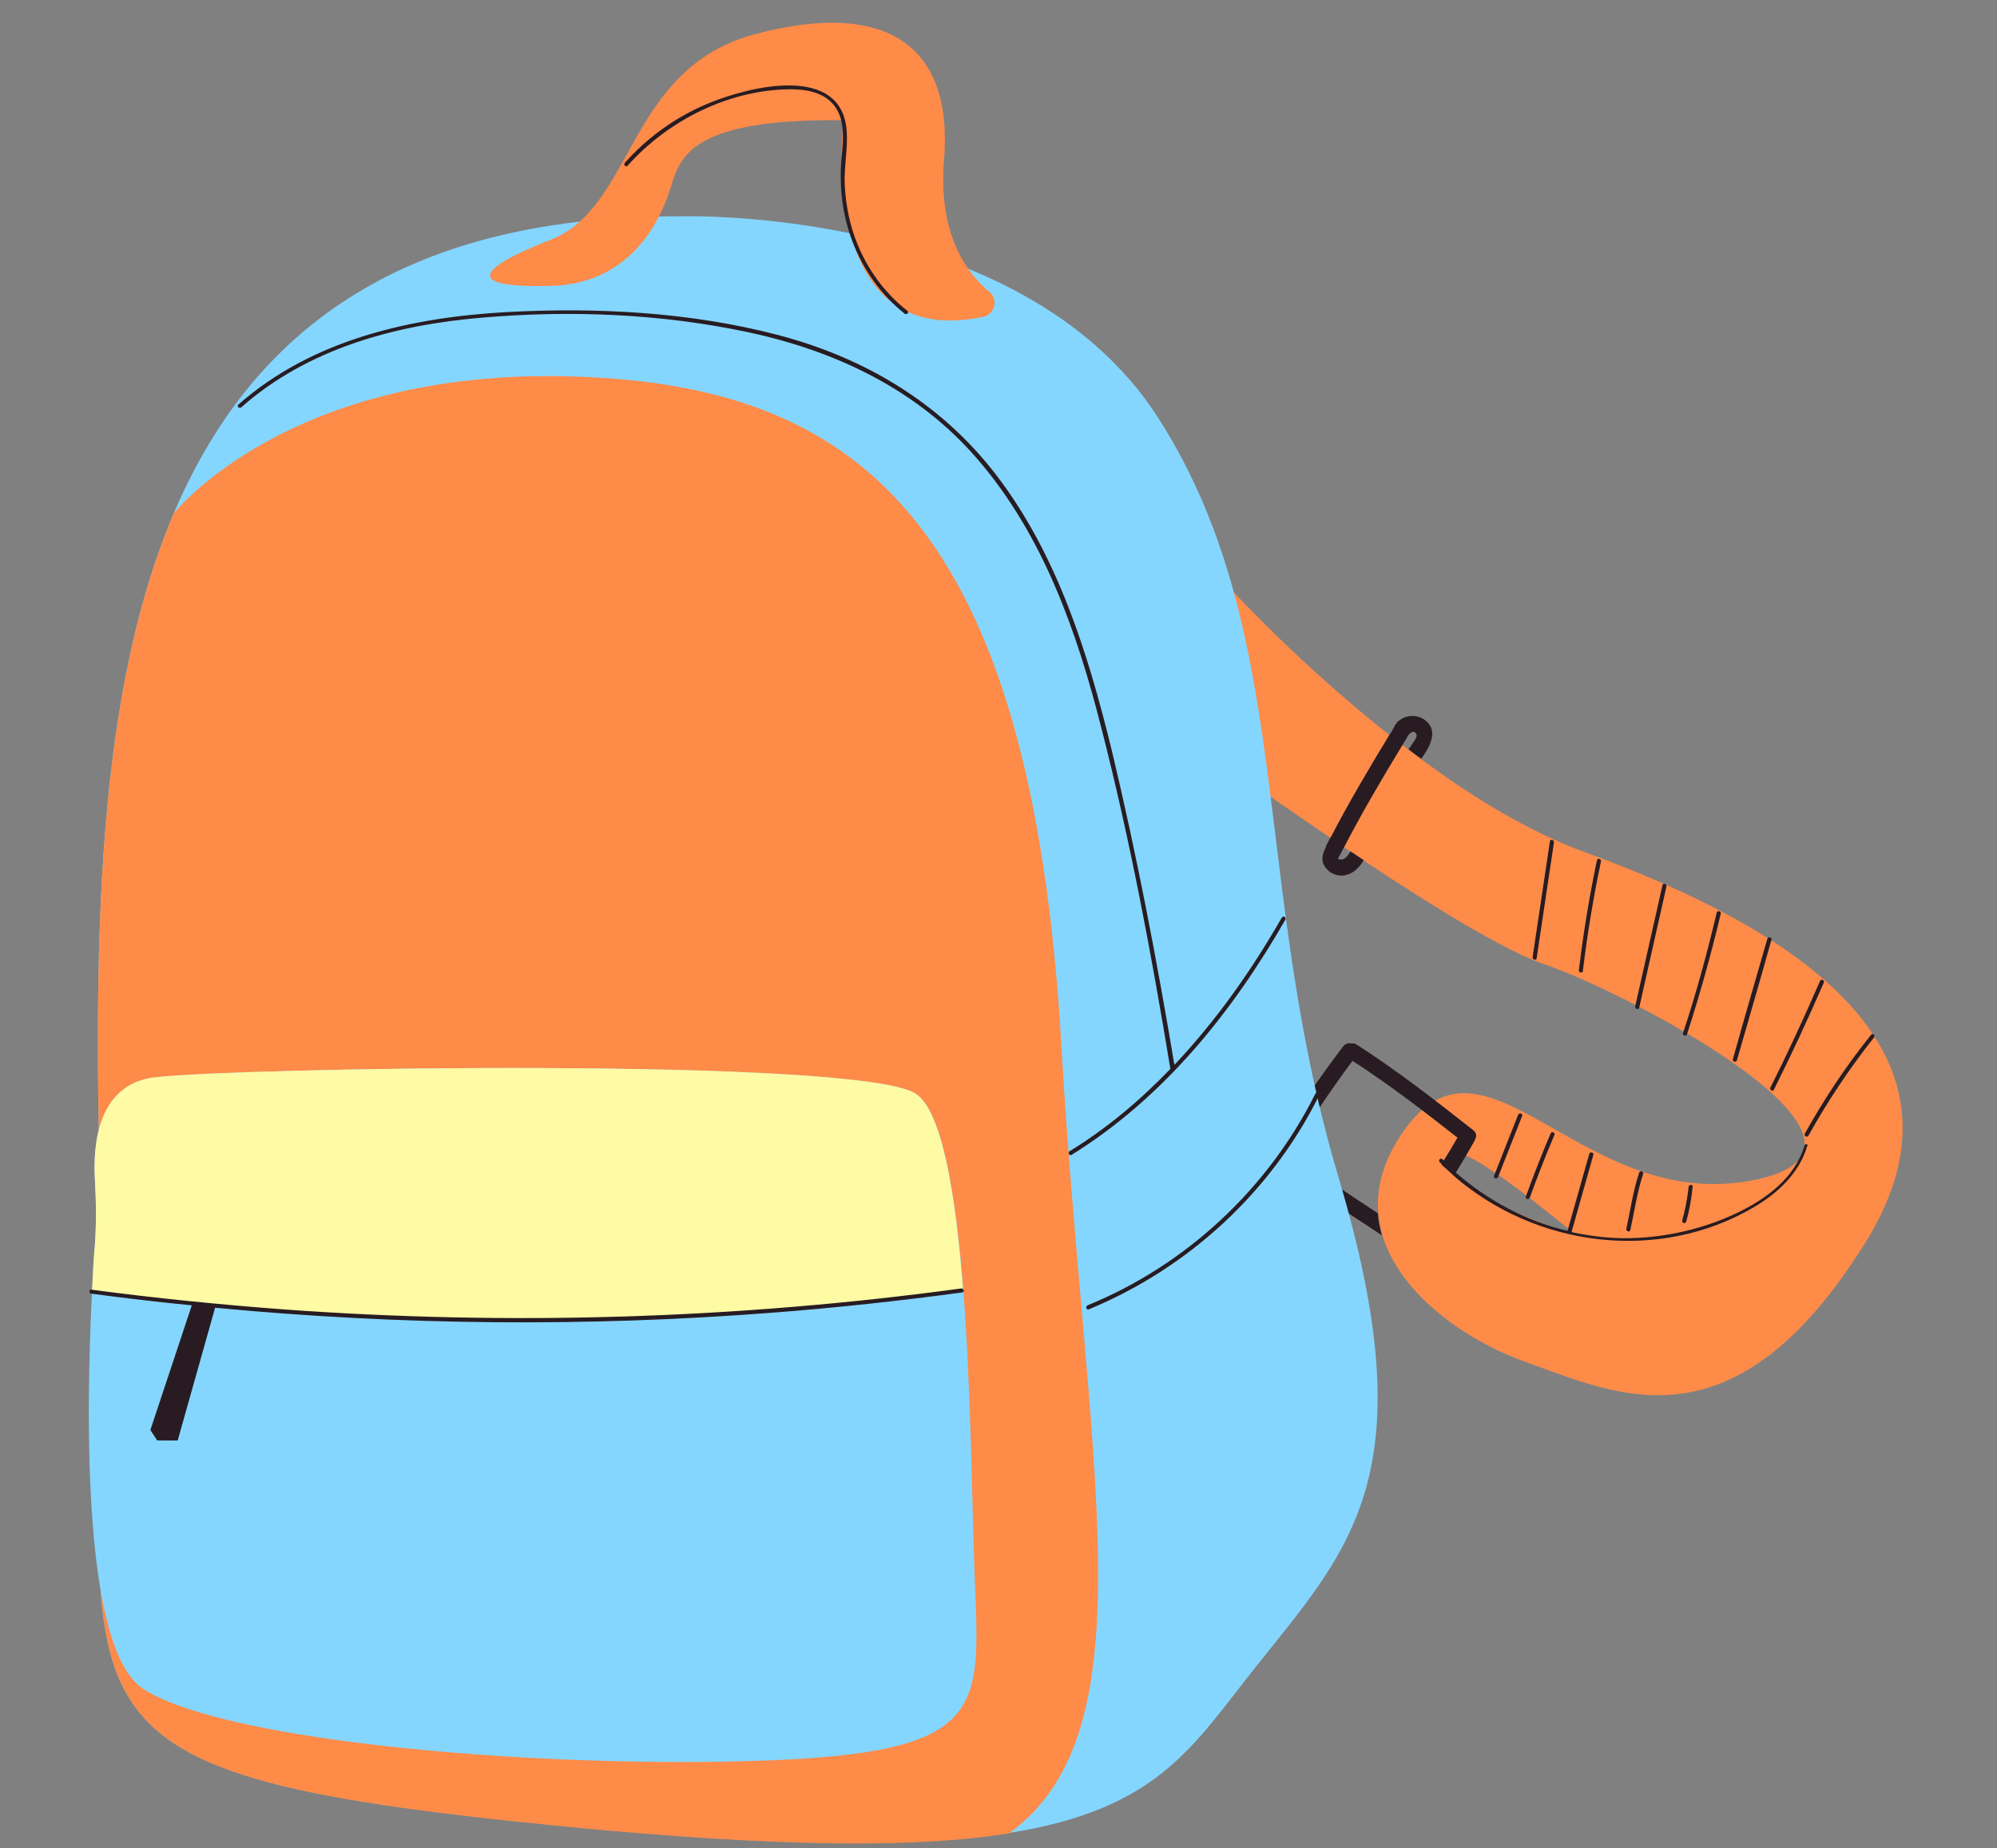 <?xml version="1.0" encoding="UTF-8"?><svg xmlns="http://www.w3.org/2000/svg" xmlns:xlink="http://www.w3.org/1999/xlink" height="459.6" preserveAspectRatio="xMidYMid meet" version="1.0" viewBox="-22.1 -5.8 496.7 459.6" width="496.7" zoomAndPan="magnify"><rect x="-22.1" y="-5.8" width="496.7" height="459.6" fill="#808080" stroke="none"/><g id="change1_1"><path d="M371.8,206c-13.7-5-27.7-13.6-40.4-23c-1.1-0.8-2.1-1.6-3.2-2.4c-0.5-0.4-1-0.8-1.5-1.1 c-1.1-0.8-2.1-1.6-3.2-2.5c-22.3-17.6-38.8-35.6-38.8-35.6l-6.9,39.4c0,0,14,10.3,31.1,21.8c1.1,0.8,2.2,1.5,3.3,2.3 c0.5,0.4,1.1,0.7,1.6,1.1c1.1,0.7,2.2,1.5,3.3,2.2c17,11.3,35.2,22.5,44.7,25.7c21.1,7.1,94.3,45.6,52.1,53.8s-65.7-40.5-86.1-13.3 c-20.4,27.2,6.8,50.4,29.6,58.5s51.7,22.8,84.4-29.6C474.6,250.9,413.6,221.3,371.8,206z M337.6,282.9c-0.4-8.3,20.4,8.8,32.3,18.4 C368.9,301,337.9,291.1,337.6,282.9z" fill="#FF8B49"/></g><g id="change2_1"><path d="M359.1,232.2c1.4-9.6,2.9-19.2,4.3-28.8c0.1-0.6,1.1-0.4,1,0.3c-1.4,9.6-2.9,19.2-4.3,28.8 C360,233.1,359,232.9,359.1,232.2z M371.6,235.6c1.1-9.1,2.6-18.2,4.5-27.2c0.1-0.6-0.8-0.9-1-0.3c-1.9,9.1-3.4,18.2-4.5,27.4 C370.6,236.2,371.6,236.2,371.6,235.6z M385.6,244.8c2.3-10.1,4.5-20.1,6.8-30.2c0.1-0.6-0.8-0.9-1-0.3c-2.3,10.1-4.5,20.1-6.8,30.2 C384.5,245.1,385.5,245.4,385.6,244.8z M397.5,251.4c3.2-9.9,6-19.9,8.4-30c0.1-0.6-0.8-0.9-1-0.3c-2.4,10.1-5.1,20.1-8.4,30 C396.3,251.7,397.3,252,397.5,251.4z M409.9,257.9c2.9-10,5.8-20,8.6-30c0.2-0.6-0.8-0.9-1-0.3c-2.9,10-5.8,20-8.6,30 C408.7,258.2,409.7,258.5,409.9,257.9z M419.1,265.2c4.4-8.8,8.5-17.6,12.4-26.6c0.3-0.6-0.6-1.1-0.9-0.5c-3.9,9-8,17.9-12.4,26.6 C418,265.2,418.9,265.8,419.1,265.2z M443.3,251.5c-6.2,7.7-11.7,16-16.5,24.6c-0.3,0.6,0.6,1.1,0.9,0.5 c4.8-8.6,10.2-16.7,16.3-24.4C444.4,251.7,443.7,251,443.3,251.5z M350.5,286.9c2-5.1,4-10.1,6-15.2c0.2-0.6-0.7-0.9-1-0.3 c-2,5.1-4,10.1-6,15.2C349.3,287.3,350.2,287.5,350.5,286.9z M358.4,292c1.9-5.2,3.9-10.4,6.1-15.5c0.3-0.6-0.6-1.1-0.9-0.5 c-2.2,5.2-4.3,10.5-6.2,15.8C357.2,292.4,358.2,292.6,358.4,292z M383.4,300.1c1-4.6,1.7-9.5,3.2-14c0.2-0.6-0.8-0.9-1-0.3 c-1.5,4.5-2.2,9.4-3.2,14C382.3,300.4,383.3,300.7,383.4,300.1z M397.3,298c0.8-2.8,1.3-5.7,1.6-8.7c0.1-0.6-0.9-0.6-1,0 c-0.3,2.8-0.8,5.6-1.6,8.4C396.2,298.4,397.1,298.6,397.3,298z M426.7,279.1c-2.4,8.1-9.6,13.3-16.9,16.8c-8.3,3.9-17.4,6-26.6,6.2 c-4.9,0.1-9.7-0.5-14.4-1.5c0,0,0-0.1,0-0.1c1.8-6.4,3.6-12.7,5.4-19.1c0.2-0.6-0.8-0.9-1-0.3c-1.8,6.4-3.6,12.7-5.4,19.1 c0,0.1,0,0.1,0,0.1c-10.3-2.5-19.8-7.5-27.8-14.5c1.6-2.6,3.2-5.3,4.7-8c0-0.1,0.1-0.2,0.1-0.3c0.4-0.7,0.4-1.5-0.4-2.2 c-9.4-7.4-18.9-14.8-29-21.3c-0.4-0.3-0.9-0.4-1.3-0.3c-0.8-0.2-1.6,0-2.2,0.8c-6,7.9-11.5,16-16.5,24.5c-0.2,0.3-0.3,0.6-0.3,0.9 c-0.9,0.7-1.4,2-0.2,2.9c8.3,7,17.7,12.5,26.7,18.6c-0.5-1.8-0.9-3.7-1-5.5c-7.3-4.9-14.8-9.5-21.6-15c4.7-7.9,9.8-15.5,15.3-22.9 c9.1,5.9,17.6,12.4,26.1,19.1c-1.1,1.9-2.2,3.8-3.4,5.7c-0.1-0.1-0.2-0.2-0.3-0.3c-0.5-0.5-1.2,0.2-0.7,0.7c0.2,0.2,0.3,0.3,0.5,0.5 c0,0-0.1,0.1-0.1,0.1c1.5,1.3,2.7,2.4,3,2.7c0,0,0,0,0,0c20.3,17.8,51.1,21.9,74.9,7.8c5.9-3.5,11.1-8.4,13.1-15.1 C427.8,278.7,426.8,278.5,426.7,279.1z M313.3,211.6c1.7-0.6,2.9-2,3.8-3.5c-1.1-0.7-2.2-1.5-3.3-2.2c-0.4,0.7-0.9,1.5-1.7,1.9 c-0.4,0.2-0.7,0.1-1.1,0.1c-0.1,0-0.2-0.1-0.3-0.1c0.1-0.4,0.5-1,0.7-1.4c0.2-0.4,0.4-0.8,0.6-1.2c0.1-0.1,0.1-0.2,0.2-0.3 c4.5-8.7,9.4-17,14.5-25.4c0.5-0.8,1-1.6,1.5-2.5c0.5-0.7,1.5-1.3,2-0.2c0.3,0.6-0.7,1.9-1,2.3c-0.3,0.5-0.6,1-1,1.4 c1,0.8,2.1,1.6,3.2,2.4c2-2.8,4.4-6.8,1.1-9.5c-2-1.6-4.8-1.5-6.6,0c-0.3,0.1-0.5,0.4-0.7,0.7c-0.3,0.3-0.5,0.7-0.7,1.2c0,0,0,0,0,0 c-0.3,0.5-0.6,1.1-1,1.6c-5.1,8.4-10.1,16.8-14.6,25.5c0,0,0,0-0.1,0.1c0,0,0,0.1-0.1,0.1c0,0.1-0.1,0.2-0.1,0.3 c-0.3,0.5-0.5,1-0.8,1.5c-0.1,0.1-0.1,0.3-0.1,0.4c-0.9,1.8-1.5,3.7,0.2,5.5C309.3,211.9,311.5,212.3,313.3,211.6z" fill="#281C22"/></g><g id="change3_1"><path d="M290.4,408.5c-15.8,19.8-24.2,35.6-61.5,41.5c-4.2,0.7-8.7,1.2-13.6,1.6c-22.3,1.8-53.1,1-96.9-3.3 C-22.1,434.6,5.8,421.8,3,300.8c-1.5-62.6-2.8-129.6,18.1-178.9C39.8,77.9,76.3,48,146.4,48c0,0,85.3-3.1,119.5,50 c22.5,35,25.4,74,30.9,117.5c2.9,22.5,6.5,46.3,14,71.4C332.8,360.5,313.9,379,290.4,408.5z" fill="#85D6FF"/></g><g id="change1_2"><path d="M228.9,450.1c-23,3.7-57,3.5-110.6-1.7C-22.1,434.6,5.8,421.8,3,300.8c-1.5-62.6-2.8-129.6,18.1-178.9 c0,0,28.3-36.1,98.8-34.1c70.5,2,114.4,34.7,122,166.5C247.9,358.4,264.5,424.2,228.9,450.1z" fill="#FF8B49"/></g><g id="change3_2"><path d="M168.2,432c-54.8,2-133.4-4.4-154.5-17.7C-1.5,404.8-0.8,346.9,0.8,315c0.2-4.2,0.4-8,0.7-11.2 c0.4-5.5,0.3-11,0-16.4c-0.5-8.8,0.8-23.6,14.9-25.3c20.1-2.4,175.3-5.1,189.3,4.1c6.6,4.4,9.9,24.9,11.8,48.6 c2,26.4,2.2,56.8,2.9,73.3C221.6,419.4,223,430,168.2,432z" fill="#85D6FF"/></g><g id="change4_1"><path d="M217.4,314.8c-1.5,0.2-101.6,16.9-216.6,0.2c0.2-4.2,0.4-8,0.7-11.2c0.4-5.5,0.3-11,0-16.4 c-0.5-8.8,0.8-23.6,14.9-25.3c20.1-2.4,175.3-5.1,189.3,4.1C212.2,270.6,215.6,291.1,217.4,314.8z" fill="#FFFAA4"/></g><g id="change1_3"><path d="M187.7,24.1c-40.3-0.5-40.8,10.3-43.4,18c-2.6,7.7-10,22.7-29.4,23.2s-20.9-3.3,0-11.5s18.9-42.6,50.8-51.1 s49.4,2.1,47,31.4c-1.5,18.2,5.6,28,11.3,32.7c2.3,1.9,1.3,5.6-1.6,6.2C180.5,81.8,187.7,24.1,187.7,24.1z" fill="#FF8B49"/></g><g id="change2_2"><path d="M203.6,71.5c0.5,0.4-0.2,1.1-0.7,0.7c-5.9-4.7-10.3-10.9-13-18c-2.5-6.6-3.3-13.6-2.7-20.6 c0.4-4.5,1.1-9.6-2-13.4c-2.6-3.1-6.9-3.8-10.7-3.8c-15.3,0.1-30.4,7.7-40.5,19c-0.4,0.5-1.1-0.2-0.7-0.7 c5.7-6.4,12.8-11.5,20.8-14.8c10.1-4.2,33.3-10,34.4,7c0.3,4.4-0.7,8.8-0.5,13.2c0.2,4.1,0.9,8.2,2.2,12.2 C192.7,59.8,197.3,66.6,203.6,71.5L203.6,71.5z M297.6,222.9c0.3-0.6-0.5-1.1-0.9-0.5c-7.5,13.1-16.3,25.6-26.7,36.6 c-4.4-26.3-9.4-52.4-15.6-78.3c-5.9-24.1-13.5-48.6-28.8-68.5c-13.8-17.9-32.9-29.2-54.6-34.8c-21.6-5.6-44.7-6.8-66.9-5.6 c-23.9,1.3-48.5,6.8-66.9,23c-0.5,0.4,0.2,1.1,0.7,0.7C54.4,80.9,76.2,75,97.7,73.2c21.8-1.9,44.7-1,66.2,3.6 c22.1,4.7,42.6,14.5,57.4,31.9c16.1,18.8,24.5,42.7,30.5,66.4c7.2,28,12.5,56.4,17.2,84.9c-7.5,7.8-15.8,14.8-25.1,20.5 c-0.5,0.3,0,1.2,0.5,0.9C267.3,267.2,284.4,245.9,297.6,222.9z M306,266.6c-11.9,24-32.6,43-57.3,53.2c-0.6,0.2-0.9-0.7-0.3-1 c24.5-10,44.9-29,56.7-52.7C305.4,265.6,306.3,266.1,306,266.6z M217.2,315.6c-15.6,2.1-31.2,3.8-46.8,5c-46.2,3.6-92.8,3.2-139-1.2 l-9.3,33H17l-1.7-2.6l10.3-31c-8.3-0.8-16.7-1.8-25-2.9c-0.6-0.1-0.6-1.1,0-1c15.8,2.1,31.7,3.7,47.7,4.9 c56.2,4.1,112.8,2.4,168.7-5.2C217.6,314.6,217.9,315.5,217.2,315.6z" fill="#281C22"/></g></svg>